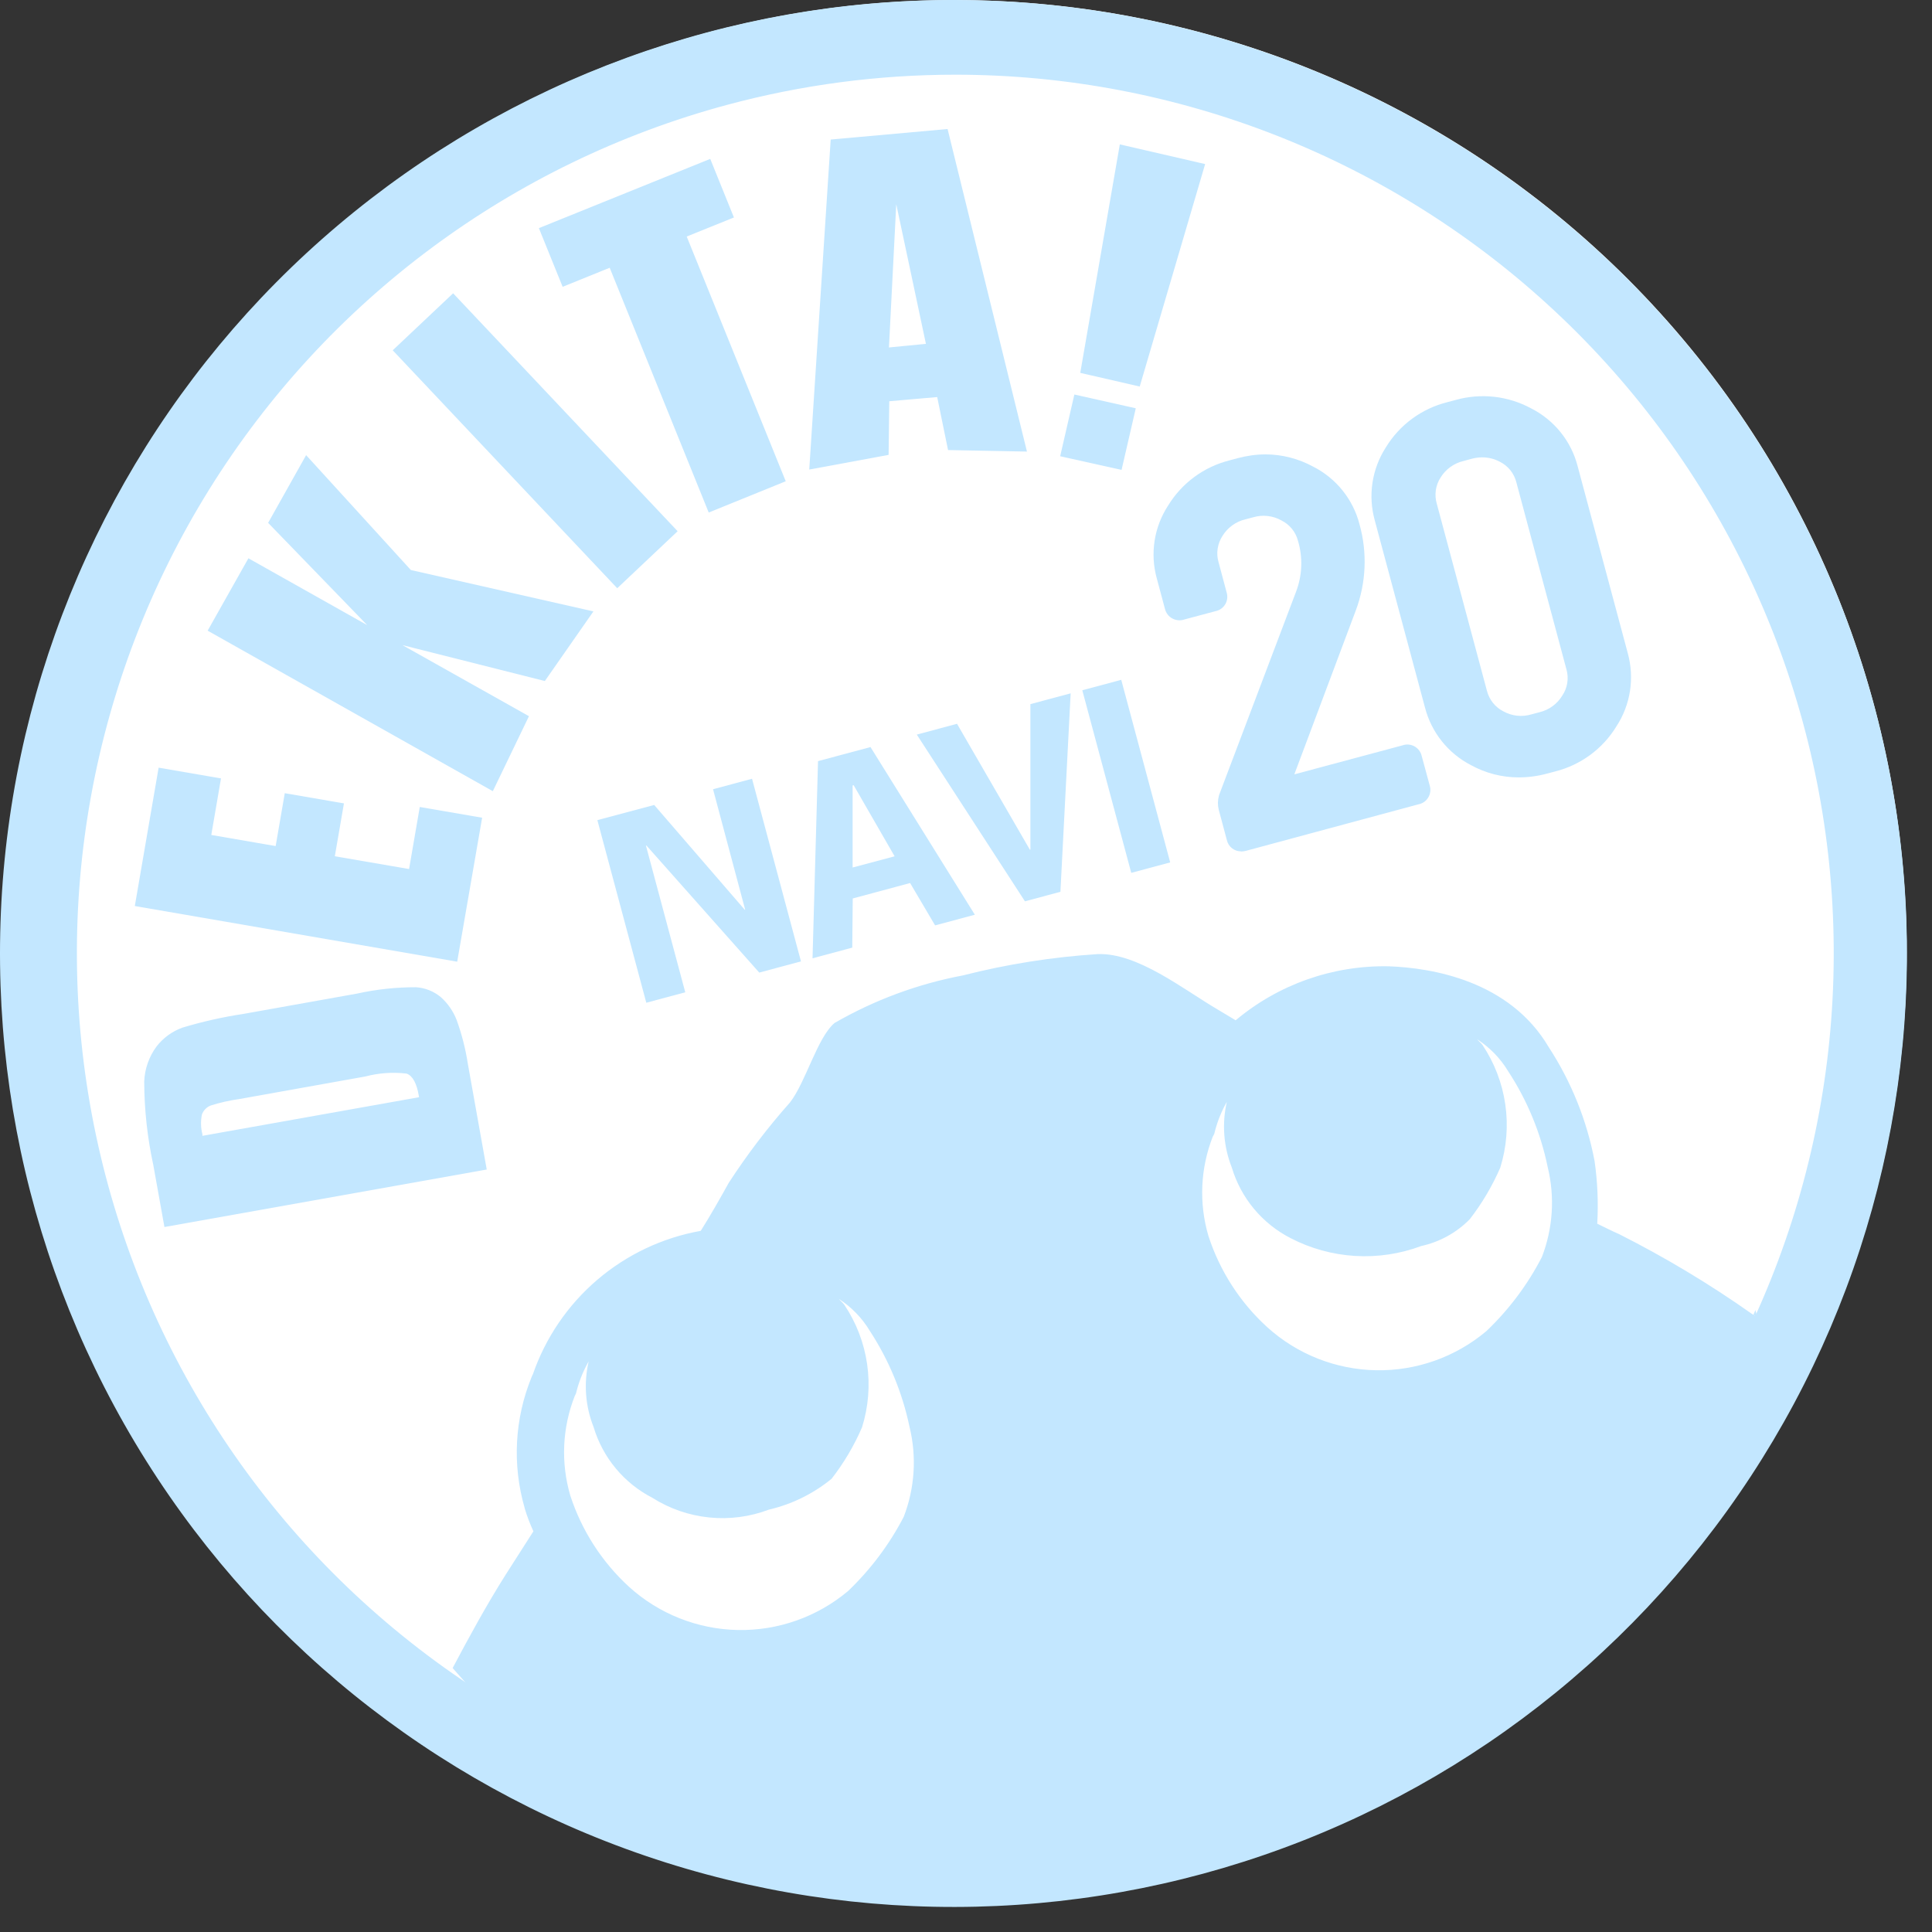 <svg width="71" height="71" viewBox="0 0 71 71" fill="none" xmlns="http://www.w3.org/2000/svg">
<rect x="0" y="0" width="71" height="71" fill="#333333" stroke="none"/>
<path d="M70.071 35.001C70.071 41.923 68.019 48.69 64.173 54.446C60.327 60.202 54.861 64.688 48.465 67.337C42.07 69.986 35.032 70.679 28.243 69.329C21.454 67.978 15.217 64.645 10.323 59.75C5.428 54.855 2.094 48.618 0.744 41.829C-0.607 35.04 0.086 28.003 2.736 21.607C5.385 15.212 9.871 9.745 15.626 5.9C21.382 2.054 28.149 0.001 35.071 0.001C44.354 0.001 53.256 3.688 59.82 10.252C66.384 16.816 70.071 25.718 70.071 35.001Z" fill="white"/>
<path d="M64.512 48.143C64.487 48.201 64.465 48.259 64.436 48.319L64.576 48.407L64.512 48.143Z" fill="#C3E7FF"/>
<path d="M33.289 68.746L33.362 68.766C33.349 68.741 33.342 68.712 33.329 68.689C33.314 68.707 33.304 68.725 33.289 68.746Z" fill="#C3E7FF"/>
<path d="M19.53 50.645L19.545 50.609C19.559 50.582 19.566 50.55 19.582 50.523C19.57 50.568 19.541 50.602 19.531 50.64" fill="#C3E7FF"/>
<path d="M64.975 50.051L64.574 48.404L64.435 48.316L64.368 48.275C62.819 47.183 61.191 46.206 59.498 45.352C59.229 45.236 58.968 45.1 58.698 44.971C58.742 44.2 58.709 43.427 58.599 42.663C58.316 41.174 57.744 39.754 56.916 38.484C55.473 36.034 52.611 35.567 51.033 35.511C48.981 35.471 46.983 36.175 45.41 37.495C45.187 37.361 44.964 37.225 44.739 37.093C43.485 36.358 41.803 35.005 40.335 35.063C38.666 35.171 37.011 35.432 35.391 35.845C33.729 36.158 32.132 36.75 30.667 37.595C30.03 38.143 29.617 39.756 29.034 40.512C28.21 41.439 27.458 42.427 26.782 43.467C26.458 44.05 26.116 44.656 25.752 45.233C24.345 45.484 23.03 46.107 21.944 47.037C20.858 47.967 20.041 49.17 19.577 50.522V50.51L19.536 50.607C18.911 52.135 18.821 53.829 19.28 55.415V55.424C19.368 55.715 19.475 55.999 19.602 56.275L18.581 57.872C17.881 58.981 17.25 60.137 16.634 61.3L20.091 65.201L33.28 68.74C33.295 68.723 33.308 68.703 33.323 68.682C33.335 68.705 33.342 68.736 33.355 68.759L34.862 69.164L43.939 67.364L53.154 62.768L58.416 58.034L64.975 50.051ZM44.578 41.757L44.623 41.67L44.661 41.522C44.759 41.163 44.901 40.818 45.085 40.494C44.901 41.297 44.965 42.137 45.267 42.903C45.434 43.46 45.711 43.977 46.083 44.424C46.455 44.87 46.913 45.237 47.431 45.502C48.166 45.883 48.973 46.105 49.799 46.155C50.626 46.205 51.454 46.081 52.229 45.791C52.907 45.642 53.528 45.3 54.014 44.805C54.464 44.223 54.839 43.588 55.133 42.914C55.368 42.16 55.432 41.363 55.318 40.582C55.205 39.801 54.918 39.055 54.479 38.399C54.419 38.322 54.344 38.264 54.281 38.191C54.744 38.489 55.133 38.888 55.418 39.358C56.124 40.434 56.62 41.633 56.878 42.894C57.145 43.99 57.07 45.142 56.664 46.194C56.14 47.211 55.45 48.132 54.621 48.92C53.488 49.873 52.049 50.383 50.569 50.356C49.089 50.329 47.668 49.767 46.571 48.774C45.572 47.864 44.828 46.709 44.41 45.423C44.054 44.216 44.112 42.925 44.575 41.754M21.125 51.3L21.167 51.209L21.205 51.063C21.304 50.702 21.448 50.355 21.633 50.031C21.447 50.834 21.51 51.676 21.814 52.443C21.981 53 22.258 53.517 22.629 53.964C23.001 54.411 23.458 54.778 23.975 55.044C24.606 55.444 25.321 55.691 26.064 55.766C26.808 55.842 27.558 55.743 28.257 55.478C29.101 55.281 29.889 54.894 30.56 54.345C31.011 53.765 31.387 53.13 31.678 52.456C31.915 51.704 31.979 50.908 31.866 50.127C31.753 49.347 31.466 48.602 31.026 47.947C30.968 47.869 30.891 47.809 30.827 47.734C31.29 48.033 31.68 48.434 31.964 48.907C32.667 49.983 33.162 51.181 33.425 52.438C33.693 53.536 33.618 54.69 33.211 55.744C32.684 56.758 31.994 57.679 31.167 58.469C30.034 59.421 28.594 59.93 27.114 59.902C25.634 59.873 24.214 59.31 23.117 58.315C22.121 57.403 21.378 56.249 20.959 54.964C20.604 53.758 20.662 52.467 21.124 51.296" fill="#C3E7FF"/>
<path d="M24.041 29.582L27.368 33.432H27.385L26.204 29.004L27.637 28.619L29.435 35.33L27.902 35.742L23.758 31.075H23.738L25.183 36.466L23.751 36.85L21.953 30.14L24.041 29.582Z" fill="#C3E7FF"/>
<path d="M35.825 33.616L34.364 34.007L33.446 32.451L31.338 33.018L31.32 34.825L29.86 35.217L30.062 27.971L31.99 27.454L35.825 33.616ZM31.371 28.856L31.333 28.866V31.88L32.877 31.469L31.371 28.856Z" fill="#C3E7FF"/>
<path d="M38.97 32.773L37.666 33.123L33.692 26.996L35.17 26.599L37.847 31.226L37.867 31.221V25.876L39.346 25.48L38.97 32.773Z" fill="#C3E7FF"/>
<path d="M41.205 24.983L39.774 25.367L41.573 32.077L43.004 31.693L41.205 24.983Z" fill="#C3E7FF"/>
<path d="M35.1 2.745C43.296 2.744 51.185 5.859 57.168 11.46C63.151 17.06 66.78 24.727 67.319 32.905C67.858 41.082 65.266 49.159 60.069 55.496C54.873 61.833 47.461 65.957 39.336 67.03C31.211 68.104 22.982 66.047 16.318 61.277C9.654 56.507 5.053 49.38 3.45 41.343C1.846 33.306 3.359 24.96 7.682 17.998C12.006 11.036 18.815 5.978 26.73 3.851C29.459 3.117 32.274 2.746 35.1 2.745ZM35.1 5.27088e-05C26.795 -0.014 18.755 2.922 12.413 8.285C6.071 13.648 1.841 21.09 0.476 29.282C-0.888 37.475 0.701 45.886 4.962 53.015C9.223 60.144 15.877 65.528 23.739 68.207C31.601 70.886 40.158 70.685 47.886 67.64C55.613 64.595 62.007 58.904 65.928 51.583C69.85 44.261 71.043 35.785 69.295 27.666C67.547 19.546 62.972 12.312 56.385 7.252C50.281 2.56 42.8 0.01 35.1 5.27088e-05Z" fill="#C3E7FF"/>
<path d="M6.002 45.151L5.585 42.828C5.365 41.816 5.253 40.784 5.249 39.749C5.267 39.27 5.43 38.807 5.716 38.422C5.964 38.104 6.296 37.862 6.675 37.721C7.414 37.498 8.168 37.327 8.931 37.212L13.114 36.464C13.828 36.306 14.559 36.228 15.29 36.23C15.637 36.252 15.967 36.384 16.233 36.606C16.495 36.84 16.698 37.132 16.826 37.459C17.02 37.992 17.16 38.543 17.246 39.104L17.946 43.02L6.002 45.151ZM7.489 41.681L15.343 40.281C15.265 39.832 15.125 39.574 14.928 39.503C14.428 39.445 13.922 39.481 13.435 39.61L8.797 40.44C8.447 40.489 8.102 40.567 7.766 40.673C7.698 40.698 7.637 40.738 7.586 40.789C7.535 40.84 7.496 40.901 7.47 40.968C7.421 41.204 7.427 41.447 7.487 41.68" fill="#C3E7FF"/>
<path d="M6.002 45.151L5.585 42.828C5.365 41.816 5.253 40.784 5.249 39.749C5.267 39.27 5.43 38.807 5.716 38.422C5.964 38.104 6.296 37.862 6.675 37.721C7.414 37.498 8.168 37.327 8.931 37.212L13.114 36.464C13.828 36.306 14.559 36.228 15.29 36.23C15.637 36.252 15.967 36.384 16.233 36.606C16.495 36.84 16.698 37.132 16.826 37.459C17.02 37.992 17.16 38.543 17.246 39.104L17.946 43.02L6.002 45.151ZM7.489 41.681L15.343 40.281C15.265 39.832 15.125 39.574 14.928 39.503C14.428 39.445 13.922 39.481 13.435 39.61L8.797 40.44C8.447 40.489 8.102 40.567 7.766 40.673C7.698 40.698 7.637 40.738 7.586 40.789C7.535 40.84 7.496 40.901 7.47 40.968C7.422 41.203 7.428 41.445 7.489 41.676V41.681Z" stroke="white" stroke-width="0.101" stroke-miterlimit="10"/>
<path d="M4.896 33.337L5.788 28.153L8.18 28.565L7.823 30.643L10.089 31.034L10.424 29.091L12.698 29.483L12.363 31.426L14.992 31.878L15.385 29.598L17.777 30.009L16.843 35.4L4.896 33.337Z" fill="#C3E7FF"/>
<path d="M4.896 33.337L5.788 28.153L8.18 28.565L7.823 30.643L10.089 31.034L10.424 29.091L12.698 29.483L12.363 31.426L14.992 31.878L15.385 29.598L17.777 30.009L16.843 35.4L4.896 33.337Z" stroke="white" stroke-width="0.101" stroke-miterlimit="10"/>
<path d="M11.24 16.641L15.125 20.902L21.892 22.436L20.044 25.085L15.144 23.849L19.505 26.299L18.133 29.146L7.562 23.196L9.11 20.448L13.216 22.758L9.791 19.223L11.24 16.641Z" fill="#C3E7FF"/>
<path d="M11.24 16.641L15.125 20.902L21.892 22.436L20.044 25.085L15.144 23.849L19.505 26.299L18.133 29.146L7.562 23.196L9.11 20.448L13.216 22.758L9.791 19.223L11.24 16.641Z" stroke="white" stroke-width="0.101" stroke-miterlimit="10"/>
<path d="M16.654 10.707L14.361 12.871L22.681 21.689L24.974 19.524L16.654 10.707Z" fill="#C3E7FF"/>
<path d="M16.654 10.707L14.361 12.871L22.681 21.689L24.974 19.524L16.654 10.707Z" stroke="white" stroke-width="0.101" stroke-miterlimit="10"/>
<path d="M26.129 5.773L27.037 8.02L25.302 8.72L28.941 17.714L26.017 18.901L22.378 9.906L20.649 10.606L19.738 8.356L26.129 5.773Z" fill="#C3E7FF"/>
<path d="M26.129 5.773L27.037 8.02L25.302 8.72L28.941 17.714L26.017 18.901L22.378 9.906L20.649 10.606L19.738 8.356L26.129 5.773Z" stroke="white" stroke-width="0.101" stroke-miterlimit="10"/>
<path d="M34.862 4.687L37.805 16.647L34.799 16.589L34.401 14.646L32.73 14.792L32.706 16.759L29.685 17.317L30.48 5.082L34.862 4.687ZM33.966 12.592C33.683 11.239 33.382 9.855 32.968 7.895C32.851 10.238 32.779 11.62 32.722 12.713L33.966 12.592Z" fill="#C3E7FF"/>
<path d="M34.862 4.687L37.805 16.647L34.799 16.589L34.401 14.646L32.73 14.792L32.706 16.759L29.685 17.317L30.48 5.082L34.862 4.687ZM33.966 12.592C33.683 11.239 33.382 9.855 32.968 7.895C32.851 10.238 32.779 11.62 32.722 12.713L33.966 12.592Z" stroke="white" stroke-width="0.101" stroke-miterlimit="10"/>
<path d="M41.8 14.966L41.255 17.329L38.9 16.805L39.444 14.438L41.8 14.966ZM44.352 5.992L41.919 14.265L39.641 13.741L41.112 5.245L44.352 5.992Z" fill="#C3E7FF"/>
<path d="M41.8 14.966L41.255 17.329L38.9 16.805L39.444 14.438L41.8 14.966ZM44.352 5.992L41.919 14.265L39.641 13.741L41.112 5.245L44.352 5.992Z" stroke="white" stroke-width="0.101" stroke-miterlimit="10"/>
<path d="M52.206 28.961C52.242 29.099 52.188 29.186 52.039 29.227L45.697 30.927C45.67 30.94 45.64 30.947 45.61 30.947C45.58 30.947 45.55 30.94 45.523 30.927C45.497 30.913 45.474 30.892 45.457 30.867C45.439 30.843 45.427 30.814 45.422 30.785L45.123 29.667C45.099 29.557 45.102 29.443 45.133 29.334L47.962 21.858C48.209 21.195 48.235 20.47 48.036 19.791C47.983 19.584 47.886 19.391 47.752 19.224C47.618 19.057 47.449 18.922 47.258 18.826C46.866 18.61 46.405 18.558 45.975 18.682L45.681 18.76C45.243 18.867 44.866 19.144 44.631 19.529C44.517 19.708 44.441 19.91 44.41 20.12C44.379 20.33 44.392 20.545 44.449 20.75L44.748 21.869C44.759 21.897 44.763 21.927 44.76 21.958C44.757 21.987 44.748 22.016 44.732 22.042C44.716 22.067 44.695 22.089 44.669 22.106C44.644 22.121 44.614 22.131 44.584 22.134L43.447 22.437C43.289 22.48 43.191 22.437 43.153 22.296L42.853 21.177C42.74 20.772 42.715 20.348 42.781 19.932C42.846 19.517 42.999 19.12 43.23 18.769C43.688 18.016 44.425 17.474 45.281 17.261L45.571 17.177C46.419 16.934 47.329 17.035 48.103 17.458C48.478 17.647 48.809 17.914 49.072 18.241C49.336 18.567 49.527 18.947 49.632 19.354C49.909 20.331 49.865 21.371 49.506 22.322L47.083 28.764C47.029 28.902 47.074 28.949 47.222 28.911L51.638 27.727C51.665 27.713 51.695 27.707 51.725 27.708C51.756 27.709 51.786 27.717 51.813 27.731C51.84 27.745 51.863 27.766 51.88 27.791C51.898 27.816 51.91 27.844 51.914 27.874L52.206 28.961Z" fill="#C3E7FF"/>
<path d="M55.807 28.569C55.196 28.569 54.593 28.413 54.057 28.118C53.643 27.904 53.278 27.605 52.987 27.241C52.696 26.877 52.485 26.455 52.368 26.004L50.521 19.12C50.397 18.671 50.368 18.2 50.438 17.739C50.508 17.278 50.675 16.836 50.927 16.444C51.434 15.611 52.249 15.013 53.195 14.778L53.489 14.7C54.423 14.436 55.422 14.547 56.274 15.011C56.691 15.223 57.059 15.521 57.352 15.885C57.645 16.249 57.858 16.672 57.975 17.124L59.821 24.008C59.945 24.459 59.972 24.931 59.901 25.394C59.829 25.857 59.66 26.299 59.404 26.691C58.9 27.519 58.09 28.115 57.149 28.351L56.854 28.429C56.512 28.522 56.159 28.569 55.804 28.569M54.521 15.252C54.233 15.253 53.947 15.292 53.67 15.368L53.376 15.448C52.993 15.54 52.632 15.706 52.313 15.939C51.995 16.171 51.726 16.464 51.521 16.801C51.318 17.113 51.183 17.465 51.127 17.833C51.07 18.201 51.093 18.576 51.194 18.935L53.04 25.818C53.132 26.179 53.3 26.516 53.532 26.806C53.765 27.097 54.058 27.334 54.39 27.502C54.824 27.741 55.311 27.867 55.806 27.869C56.099 27.868 56.391 27.829 56.674 27.753L56.969 27.674C57.351 27.581 57.711 27.414 58.028 27.182C58.345 26.95 58.613 26.657 58.815 26.32C59.022 26.009 59.158 25.657 59.217 25.289C59.275 24.921 59.253 24.544 59.152 24.185L57.307 17.302C57.215 16.941 57.047 16.604 56.814 16.314C56.581 16.025 56.288 15.789 55.955 15.623C55.517 15.381 55.025 15.254 54.525 15.252M55.875 27.008C55.535 27.008 55.201 26.921 54.904 26.755C54.674 26.635 54.472 26.468 54.311 26.264C54.15 26.06 54.034 25.825 53.971 25.573L52.126 18.69C52.054 18.438 52.037 18.173 52.075 17.914C52.114 17.655 52.206 17.407 52.347 17.186C52.631 16.728 53.083 16.4 53.606 16.273L53.9 16.194C54.414 16.049 54.964 16.108 55.435 16.359C55.671 16.477 55.878 16.644 56.043 16.85C56.208 17.055 56.326 17.294 56.391 17.549L58.235 24.432C58.305 24.684 58.32 24.947 58.28 25.205C58.239 25.463 58.145 25.709 58.002 25.928C57.724 26.387 57.275 26.718 56.754 26.848L56.46 26.927C56.27 26.978 56.073 27.004 55.876 27.003M54.476 16.807C54.343 16.808 54.211 16.826 54.083 16.86L53.789 16.94C53.614 16.98 53.45 17.055 53.304 17.159C53.158 17.264 53.035 17.396 52.941 17.549C52.85 17.689 52.791 17.847 52.766 18.012C52.742 18.178 52.753 18.346 52.8 18.507L54.645 25.39C54.687 25.55 54.761 25.7 54.865 25.83C54.968 25.959 55.098 26.065 55.245 26.14C55.402 26.227 55.575 26.283 55.754 26.302C55.932 26.321 56.113 26.303 56.285 26.251L56.579 26.173C56.752 26.131 56.916 26.055 57.059 25.95C57.203 25.844 57.325 25.711 57.416 25.558C57.509 25.42 57.57 25.263 57.596 25.099C57.622 24.935 57.613 24.767 57.568 24.607L55.725 17.724C55.684 17.561 55.609 17.41 55.504 17.279C55.399 17.149 55.267 17.043 55.117 16.969C54.92 16.863 54.7 16.808 54.476 16.808" fill="#C3E7FF"/>
<path d="M45.607 31.287C45.486 31.288 45.368 31.247 45.273 31.171C45.178 31.095 45.112 30.989 45.086 30.871L44.786 29.749C44.746 29.584 44.749 29.412 44.793 29.248L44.806 29.203L47.636 21.728C47.859 21.133 47.882 20.482 47.7 19.873C47.658 19.712 47.582 19.562 47.477 19.433C47.372 19.304 47.24 19.199 47.091 19.125C46.935 19.038 46.764 18.983 46.587 18.963C46.411 18.943 46.232 18.958 46.061 19.008L45.766 19.086C45.591 19.127 45.427 19.203 45.282 19.309C45.137 19.415 45.014 19.549 44.921 19.702C44.832 19.841 44.773 19.998 44.748 20.162C44.723 20.326 44.734 20.493 44.779 20.652L45.078 21.77C45.1 21.842 45.107 21.918 45.099 21.994C45.09 22.069 45.066 22.141 45.028 22.206C44.989 22.271 44.938 22.327 44.876 22.371C44.814 22.415 44.744 22.445 44.669 22.46L43.531 22.764C43.458 22.79 43.381 22.8 43.304 22.794C43.227 22.788 43.153 22.766 43.085 22.73C43.017 22.694 42.958 22.644 42.911 22.583C42.864 22.522 42.831 22.452 42.812 22.378L42.512 21.259C42.387 20.808 42.359 20.335 42.431 19.872C42.503 19.409 42.673 18.967 42.93 18.575C43.436 17.749 44.245 17.154 45.185 16.918L45.479 16.839C45.815 16.748 46.161 16.7 46.509 16.698C47.121 16.701 47.722 16.856 48.259 17.149C48.676 17.36 49.044 17.658 49.337 18.023C49.63 18.387 49.843 18.81 49.96 19.263C50.254 20.309 50.206 21.423 49.822 22.441L47.566 28.457L51.546 27.39C51.617 27.365 51.693 27.356 51.769 27.363C51.844 27.37 51.917 27.393 51.983 27.429C52.049 27.466 52.107 27.517 52.152 27.577C52.198 27.638 52.23 27.708 52.247 27.782L52.541 28.867C52.564 28.939 52.571 29.015 52.562 29.091C52.553 29.166 52.528 29.239 52.489 29.304C52.451 29.369 52.399 29.426 52.337 29.47C52.274 29.514 52.204 29.544 52.129 29.558L45.786 31.268C45.727 31.283 45.668 31.291 45.607 31.292M45.465 29.425C45.453 29.472 45.45 29.52 45.457 29.568L45.722 30.561L51.835 28.927L51.613 28.102L47.312 29.256C47.256 29.273 47.198 29.281 47.139 29.281C47.071 29.283 47.002 29.268 46.941 29.238C46.879 29.206 46.826 29.161 46.786 29.105C46.743 29.037 46.719 28.96 46.715 28.88C46.71 28.801 46.726 28.721 46.76 28.65L49.177 22.206C49.509 21.323 49.55 20.358 49.294 19.45C49.202 19.089 49.033 18.752 48.799 18.462C48.565 18.172 48.271 17.936 47.937 17.77C47.499 17.531 47.009 17.404 46.51 17.402C46.223 17.404 45.937 17.443 45.66 17.518L45.366 17.597C44.984 17.69 44.625 17.858 44.309 18.09C43.992 18.323 43.725 18.615 43.521 18.951C43.315 19.262 43.178 19.613 43.12 19.981C43.062 20.349 43.084 20.726 43.185 21.085L43.45 22.075L44.373 21.828L44.109 20.838C44.04 20.587 44.024 20.326 44.062 20.069C44.1 19.812 44.191 19.566 44.329 19.347C44.61 18.885 45.062 18.553 45.586 18.423L45.88 18.343C46.397 18.199 46.949 18.263 47.419 18.521C47.652 18.638 47.857 18.803 48.021 19.005C48.185 19.208 48.304 19.442 48.371 19.694C48.588 20.444 48.559 21.243 48.287 21.975L45.465 29.425Z" fill="#C3E7FF"/>
<path d="M59.488 24.097C59.6 24.502 59.624 24.926 59.559 25.341C59.495 25.756 59.342 26.153 59.111 26.505C58.654 27.259 57.917 27.801 57.06 28.013L56.765 28.091C56.344 28.215 55.903 28.255 55.467 28.207C55.031 28.159 54.608 28.026 54.224 27.814C53.852 27.622 53.524 27.354 53.262 27.027C53.001 26.699 52.812 26.32 52.708 25.914L50.862 19.031C50.749 18.627 50.724 18.204 50.787 17.789C50.851 17.375 51.001 16.978 51.23 16.627C51.456 16.251 51.755 15.924 52.109 15.663C52.462 15.403 52.864 15.215 53.29 15.11L53.584 15.032C54.432 14.789 55.341 14.89 56.114 15.314C56.49 15.503 56.821 15.769 57.085 16.096C57.349 16.423 57.54 16.803 57.645 17.21L59.488 24.097ZM57.894 24.525L56.049 17.642C55.997 17.433 55.9 17.238 55.766 17.07C55.631 16.902 55.461 16.765 55.269 16.67C54.875 16.459 54.414 16.41 53.985 16.533L53.691 16.611C53.255 16.718 52.877 16.991 52.641 17.373C52.525 17.554 52.449 17.757 52.417 17.969C52.386 18.181 52.4 18.398 52.459 18.604L54.305 25.487C54.358 25.693 54.453 25.886 54.586 26.052C54.718 26.218 54.885 26.355 55.074 26.452C55.269 26.561 55.485 26.629 55.707 26.654C55.929 26.679 56.154 26.659 56.369 26.595L56.664 26.516C57.098 26.409 57.473 26.133 57.706 25.751C57.823 25.573 57.901 25.371 57.934 25.16C57.967 24.949 57.955 24.733 57.898 24.527" fill="#C3E7FF"/>
</svg>
